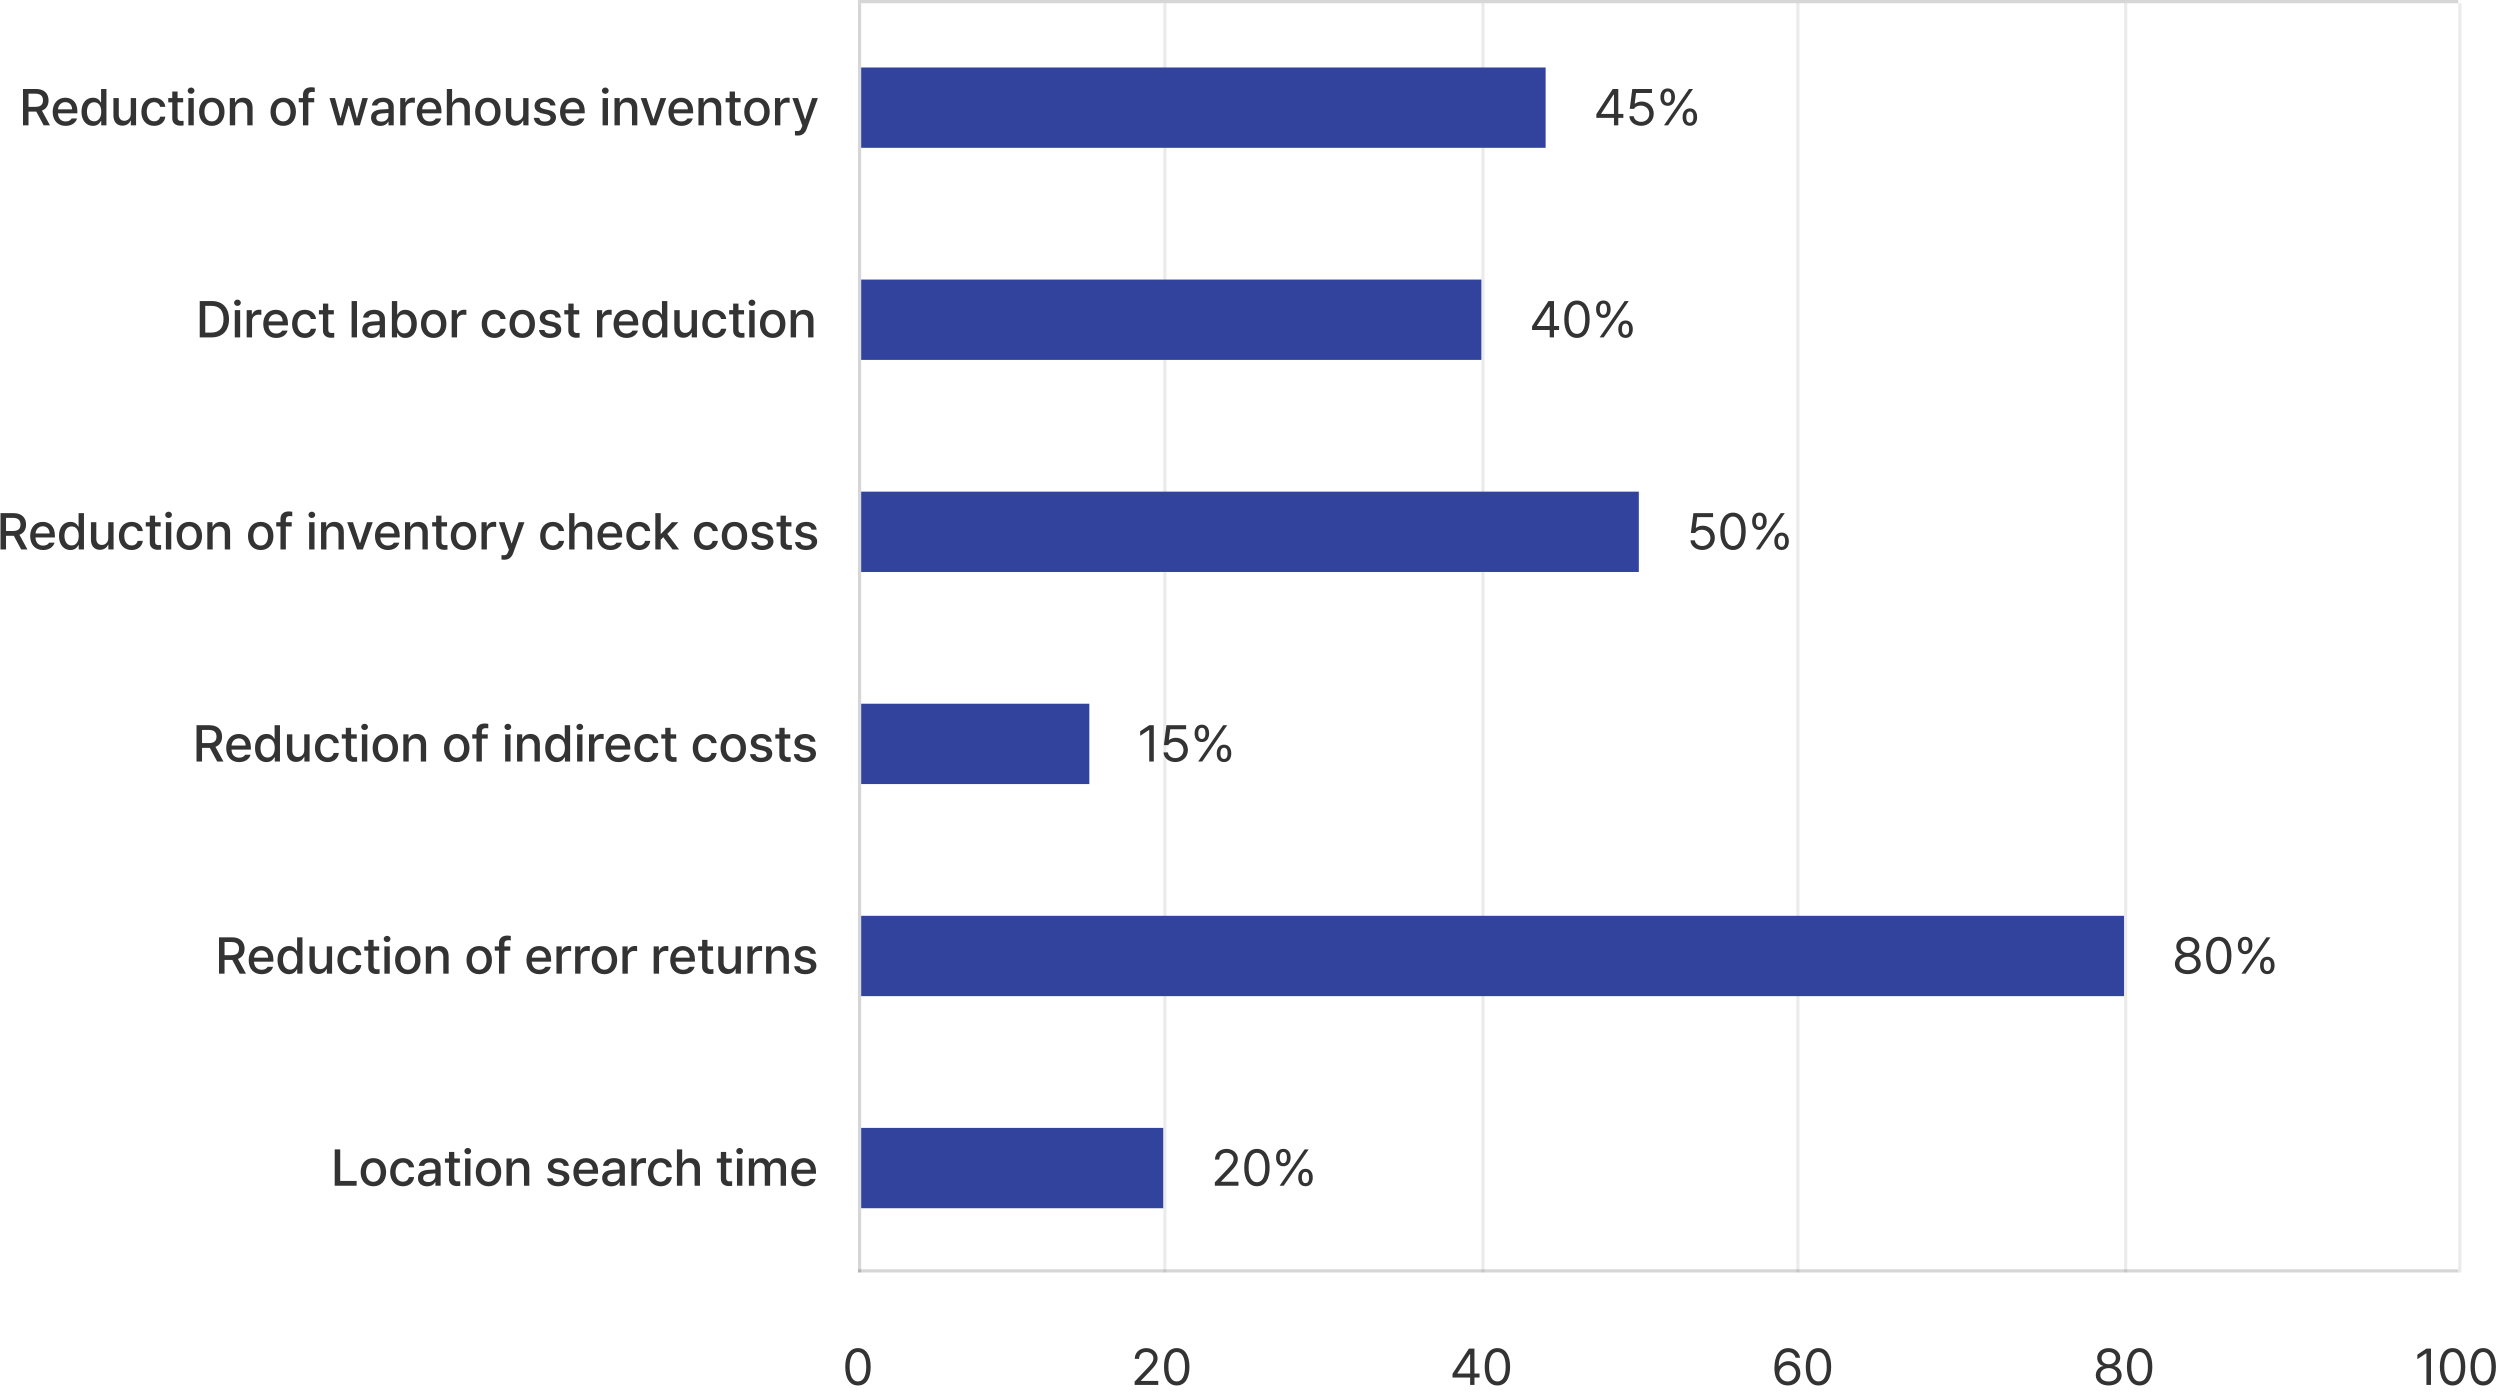 <svg width="778" height="435" viewBox="0 0 778 435" fill="none" xmlns="http://www.w3.org/2000/svg">
<path d="M7.156 39V27.688H11.188C13.812 27.688 15.109 29.156 15.109 31.234C15.109 32.758 14.422 33.914 13.047 34.422L15.547 39H13.594L11.297 34.734H11.188H8.875V39H7.156ZM8.875 33.25H11.016C12.688 33.25 13.375 32.516 13.375 31.234C13.375 29.953 12.688 29.156 11.016 29.156H8.875V33.25ZM20.422 39.172C17.922 39.172 16.391 37.453 16.391 34.812C16.391 32.203 17.953 30.406 20.312 30.406C22.25 30.406 24.078 31.609 24.078 34.672V35.266H18.047C18.094 36.875 19.039 37.797 20.438 37.797C21.391 37.797 22 37.391 22.281 36.875H23.969C23.594 38.25 22.281 39.172 20.422 39.172ZM18.062 34.016H22.438C22.438 32.719 21.609 31.781 20.328 31.781C18.992 31.781 18.125 32.812 18.062 34.016ZM28.906 39.172C26.859 39.172 25.359 37.516 25.359 34.781C25.359 32.016 26.875 30.406 28.922 30.406C30.5 30.406 31.078 31.359 31.375 31.891H31.453V27.688H33.125V39H31.5V37.672H31.375C31.062 38.234 30.453 39.172 28.906 39.172ZM29.281 37.75C30.703 37.75 31.5 36.531 31.5 34.75C31.5 32.984 30.719 31.828 29.281 31.828C27.797 31.828 27.062 33.078 27.062 34.75C27.062 36.453 27.828 37.75 29.281 37.75ZM40.688 35.469V30.516H42.344V39H40.719V37.531H40.625C40.234 38.438 39.359 39.109 38.094 39.109C36.453 39.109 35.297 38.016 35.297 35.906V30.516H36.969V35.703C36.969 36.859 37.672 37.594 38.688 37.594C39.609 37.594 40.688 36.922 40.688 35.469ZM47.969 39.172C45.5 39.172 44 37.344 44 34.797C44 32.203 45.547 30.406 47.938 30.406C49.875 30.406 51.281 31.547 51.453 33.266H49.828C49.656 32.469 49.016 31.797 47.969 31.797C46.594 31.797 45.672 32.938 45.672 34.75C45.672 36.609 46.578 37.75 47.969 37.75C48.906 37.75 49.625 37.234 49.828 36.312H51.453C51.266 37.953 49.969 39.172 47.969 39.172ZM57 30.516V31.844H55.266V36.5C55.266 37.453 55.75 37.625 56.281 37.641C56.516 37.641 56.891 37.609 57.125 37.594V39.047C56.891 39.078 56.531 39.109 56.078 39.109C54.766 39.109 53.594 38.391 53.609 36.844V31.844H52.359V30.516H53.609V28.484H55.266V30.516H57ZM58.625 39V30.516H60.297V39H58.625ZM59.469 29.203C58.891 29.203 58.406 28.766 58.406 28.219C58.406 27.672 58.891 27.234 59.469 27.234C60.031 27.234 60.516 27.672 60.516 28.219C60.516 28.766 60.031 29.203 59.469 29.203ZM65.922 39.172C63.516 39.172 61.953 37.422 61.953 34.797C61.953 32.156 63.516 30.406 65.922 30.406C68.312 30.406 69.875 32.156 69.875 34.797C69.875 37.422 68.312 39.172 65.922 39.172ZM65.922 37.781C67.453 37.781 68.188 36.422 68.188 34.797C68.188 33.172 67.453 31.781 65.922 31.781C64.359 31.781 63.625 33.172 63.625 34.797C63.625 36.422 64.359 37.781 65.922 37.781ZM73.188 33.969V39H71.516V30.516H73.125V31.906H73.219C73.625 31 74.453 30.406 75.719 30.406C77.469 30.406 78.609 31.5 78.609 33.609V39H76.953V33.812C76.953 32.578 76.281 31.844 75.156 31.844C74.016 31.844 73.188 32.609 73.188 33.969ZM88.141 39.172C85.734 39.172 84.172 37.422 84.172 34.797C84.172 32.156 85.734 30.406 88.141 30.406C90.531 30.406 92.094 32.156 92.094 34.797C92.094 37.422 90.531 39.172 88.141 39.172ZM88.141 37.781C89.672 37.781 90.406 36.422 90.406 34.797C90.406 33.172 89.672 31.781 88.141 31.781C86.578 31.781 85.844 33.172 85.844 34.797C85.844 36.422 86.578 37.781 88.141 37.781ZM97.781 30.516V31.844H95.953V39H94.281V31.844H92.969V30.516H94.281V29.531C94.281 28.016 95.25 27.156 96.812 27.156C97.219 27.156 97.625 27.203 97.953 27.266V28.656C97.641 28.609 97.406 28.594 97.25 28.594C96.359 28.594 95.953 28.953 95.953 29.781V30.516H97.781ZM105.031 39L102.547 30.516H104.266L105.922 36.734H106.016L107.672 30.516H109.391L111.031 36.703H111.125L112.766 30.516H114.484L112 39H110.297L108.578 32.891H108.453L106.75 39H105.031ZM115.469 36.609C115.469 34.672 117.109 34.172 118.641 34.062C119.203 34.023 120.477 33.953 120.875 33.938L120.859 33.266C120.859 32.312 120.281 31.75 119.141 31.75C118.156 31.75 117.562 32.203 117.391 32.828H115.734C115.891 31.422 117.203 30.406 119.203 30.406C120.547 30.406 122.531 30.906 122.531 33.359V39H120.906V37.844H120.844C120.516 38.484 119.734 39.188 118.328 39.188C116.719 39.188 115.469 38.266 115.469 36.609ZM117.094 36.625C117.094 37.438 117.766 37.859 118.703 37.859C120.062 37.859 120.875 36.953 120.875 35.938V35.156L118.875 35.297C117.781 35.375 117.094 35.781 117.094 36.625ZM124.547 39V30.516H126.156V31.859H126.25C126.562 30.953 127.406 30.391 128.406 30.391C128.609 30.391 128.938 30.406 129.109 30.422V32.016C128.969 31.984 128.578 31.922 128.234 31.922C127.078 31.922 126.219 32.719 126.219 33.828V39H124.547ZM133.734 39.172C131.234 39.172 129.703 37.453 129.703 34.812C129.703 32.203 131.266 30.406 133.625 30.406C135.562 30.406 137.391 31.609 137.391 34.672V35.266H131.359C131.406 36.875 132.352 37.797 133.75 37.797C134.703 37.797 135.312 37.391 135.594 36.875H137.281C136.906 38.25 135.594 39.172 133.734 39.172ZM131.375 34.016H135.75C135.75 32.719 134.922 31.781 133.641 31.781C132.305 31.781 131.438 32.812 131.375 34.016ZM140.719 33.969V39H139.047V27.688H140.688V31.906H140.797C141.203 30.984 141.984 30.406 143.312 30.406C145.062 30.406 146.219 31.484 146.219 33.609V39H144.547V33.812C144.547 32.562 143.875 31.844 142.75 31.844C141.578 31.844 140.719 32.609 140.719 33.969ZM151.828 39.172C149.422 39.172 147.859 37.422 147.859 34.797C147.859 32.156 149.422 30.406 151.828 30.406C154.219 30.406 155.781 32.156 155.781 34.797C155.781 37.422 154.219 39.172 151.828 39.172ZM151.828 37.781C153.359 37.781 154.094 36.422 154.094 34.797C154.094 33.172 153.359 31.781 151.828 31.781C150.266 31.781 149.531 33.172 149.531 34.797C149.531 36.422 150.266 37.781 151.828 37.781ZM162.812 35.469V30.516H164.469V39H162.844V37.531H162.75C162.359 38.438 161.484 39.109 160.219 39.109C158.578 39.109 157.422 38.016 157.422 35.906V30.516H159.094V35.703C159.094 36.859 159.797 37.594 160.812 37.594C161.734 37.594 162.812 36.922 162.812 35.469ZM171.266 32.828C171.109 32.156 170.578 31.719 169.656 31.719C168.703 31.719 168.016 32.219 168.031 32.859C168.016 33.359 168.422 33.719 169.359 33.938L170.703 34.25C172.266 34.594 173.016 35.344 173.031 36.547C173.016 38.078 171.734 39.172 169.562 39.172C167.531 39.172 166.312 38.266 166.109 36.688H167.812C167.953 37.453 168.547 37.828 169.547 37.828C170.625 37.828 171.312 37.391 171.328 36.672C171.312 36.125 170.906 35.766 170.016 35.562L168.688 35.281C167.156 34.938 166.359 34.125 166.359 32.953C166.359 31.438 167.672 30.406 169.641 30.406C171.531 30.406 172.703 31.375 172.875 32.828H171.266ZM178.312 39.172C175.812 39.172 174.281 37.453 174.281 34.812C174.281 32.203 175.844 30.406 178.203 30.406C180.141 30.406 181.969 31.609 181.969 34.672V35.266H175.938C175.984 36.875 176.93 37.797 178.328 37.797C179.281 37.797 179.891 37.391 180.172 36.875H181.859C181.484 38.25 180.172 39.172 178.312 39.172ZM175.953 34.016H180.328C180.328 32.719 179.5 31.781 178.219 31.781C176.883 31.781 176.016 32.812 175.953 34.016ZM187.531 39V30.516H189.203V39H187.531ZM188.375 29.203C187.797 29.203 187.312 28.766 187.312 28.219C187.312 27.672 187.797 27.234 188.375 27.234C188.938 27.234 189.422 27.672 189.422 28.219C189.422 28.766 188.938 29.203 188.375 29.203ZM192.906 33.969V39H191.234V30.516H192.844V31.906H192.938C193.344 31 194.172 30.406 195.438 30.406C197.188 30.406 198.328 31.5 198.328 33.609V39H196.672V33.812C196.672 32.578 196 31.844 194.875 31.844C193.734 31.844 192.906 32.609 192.906 33.969ZM207.328 30.516L204.25 39H202.453L199.375 30.516H201.172L203.312 37.031H203.391L205.531 30.516H207.328ZM212.047 39.172C209.547 39.172 208.016 37.453 208.016 34.812C208.016 32.203 209.578 30.406 211.938 30.406C213.875 30.406 215.703 31.609 215.703 34.672V35.266H209.672C209.719 36.875 210.664 37.797 212.062 37.797C213.016 37.797 213.625 37.391 213.906 36.875H215.594C215.219 38.25 213.906 39.172 212.047 39.172ZM209.688 34.016H214.062C214.062 32.719 213.234 31.781 211.953 31.781C210.617 31.781 209.75 32.812 209.688 34.016ZM219.031 33.969V39H217.359V30.516H218.969V31.906H219.062C219.469 31 220.297 30.406 221.562 30.406C223.312 30.406 224.453 31.5 224.453 33.609V39H222.797V33.812C222.797 32.578 222.125 31.844 221 31.844C219.859 31.844 219.031 32.609 219.031 33.969ZM230.453 30.516V31.844H228.719V36.5C228.719 37.453 229.203 37.625 229.734 37.641C229.969 37.641 230.344 37.609 230.578 37.594V39.047C230.344 39.078 229.984 39.109 229.531 39.109C228.219 39.109 227.047 38.391 227.062 36.844V31.844H225.812V30.516H227.062V28.484H228.719V30.516H230.453ZM235.578 39.172C233.172 39.172 231.609 37.422 231.609 34.797C231.609 32.156 233.172 30.406 235.578 30.406C237.969 30.406 239.531 32.156 239.531 34.797C239.531 37.422 237.969 39.172 235.578 39.172ZM235.578 37.781C237.109 37.781 237.844 36.422 237.844 34.797C237.844 33.172 237.109 31.781 235.578 31.781C234.016 31.781 233.281 33.172 233.281 34.797C233.281 36.422 234.016 37.781 235.578 37.781ZM241.172 39V30.516H242.781V31.859H242.875C243.188 30.953 244.031 30.391 245.031 30.391C245.234 30.391 245.562 30.406 245.734 30.422V32.016C245.594 31.984 245.203 31.922 244.859 31.922C243.703 31.922 242.844 32.719 242.844 33.828V39H241.172ZM248.281 42.188C247.938 42.188 247.609 42.172 247.391 42.141V40.75C247.578 40.766 247.906 40.781 248.141 40.781C248.656 40.781 249.094 40.734 249.484 39.672L249.688 39.109L246.578 30.516H248.359L250.5 37.094H250.594L252.734 30.516H254.531L251.031 40.125C250.547 41.469 249.672 42.188 248.281 42.188Z" fill="#333333"/>
<path d="M65.828 105H62.156V93.688H65.938C69.266 93.688 71.266 95.812 71.266 99.328C71.266 102.859 69.266 105 65.828 105ZM63.875 103.5H65.734C68.297 103.5 69.562 102 69.562 99.328C69.562 96.672 68.297 95.188 65.828 95.188H63.875V103.5ZM73.062 105V96.516H74.734V105H73.062ZM73.906 95.203C73.328 95.203 72.844 94.766 72.844 94.219C72.844 93.672 73.328 93.234 73.906 93.234C74.469 93.234 74.953 93.672 74.953 94.219C74.953 94.766 74.469 95.203 73.906 95.203ZM76.766 105V96.516H78.375V97.859H78.469C78.781 96.953 79.625 96.391 80.625 96.391C80.828 96.391 81.156 96.406 81.328 96.422V98.016C81.188 97.984 80.797 97.922 80.453 97.922C79.297 97.922 78.438 98.719 78.438 99.828V105H76.766ZM85.953 105.172C83.453 105.172 81.922 103.453 81.922 100.812C81.922 98.203 83.484 96.406 85.844 96.406C87.781 96.406 89.609 97.609 89.609 100.672V101.266H83.578C83.625 102.875 84.57 103.797 85.969 103.797C86.922 103.797 87.531 103.391 87.812 102.875H89.5C89.125 104.25 87.812 105.172 85.953 105.172ZM83.594 100.016H87.969C87.969 98.719 87.141 97.781 85.859 97.781C84.523 97.781 83.656 98.812 83.594 100.016ZM94.859 105.172C92.391 105.172 90.891 103.344 90.891 100.797C90.891 98.203 92.438 96.406 94.828 96.406C96.766 96.406 98.172 97.547 98.344 99.266H96.719C96.547 98.469 95.906 97.797 94.859 97.797C93.484 97.797 92.562 98.938 92.562 100.75C92.562 102.609 93.469 103.75 94.859 103.75C95.797 103.75 96.516 103.234 96.719 102.312H98.344C98.156 103.953 96.859 105.172 94.859 105.172ZM103.891 96.516V97.844H102.156V102.5C102.156 103.453 102.641 103.625 103.172 103.641C103.406 103.641 103.781 103.609 104.016 103.594V105.047C103.781 105.078 103.422 105.109 102.969 105.109C101.656 105.109 100.484 104.391 100.5 102.844V97.844H99.25V96.516H100.5V94.484H102.156V96.516H103.891ZM111.094 93.688V105H109.422V93.688H111.094ZM112.734 102.609C112.734 100.672 114.375 100.172 115.906 100.062C116.469 100.023 117.742 99.953 118.141 99.938L118.125 99.266C118.125 98.312 117.547 97.75 116.406 97.75C115.422 97.75 114.828 98.203 114.656 98.828H113C113.156 97.422 114.469 96.406 116.469 96.406C117.812 96.406 119.797 96.906 119.797 99.359V105H118.172V103.844H118.109C117.781 104.484 117 105.188 115.594 105.188C113.984 105.188 112.734 104.266 112.734 102.609ZM114.359 102.625C114.359 103.438 115.031 103.859 115.969 103.859C117.328 103.859 118.141 102.953 118.141 101.938V101.156L116.141 101.297C115.047 101.375 114.359 101.781 114.359 102.625ZM121.953 105V93.688H123.609V97.891H123.703C124.016 97.359 124.578 96.406 126.141 96.406C128.188 96.406 129.719 98.016 129.719 100.781C129.719 103.516 128.219 105.172 126.156 105.172C124.609 105.172 124.016 104.234 123.703 103.672H123.578V105H121.953ZM123.578 100.75C123.578 102.531 124.375 103.75 125.781 103.75C127.25 103.75 128.016 102.453 128.016 100.75C128.016 99.078 127.266 97.828 125.781 97.828C124.359 97.828 123.578 98.984 123.578 100.75ZM134.969 105.172C132.562 105.172 131 103.422 131 100.797C131 98.156 132.562 96.406 134.969 96.406C137.359 96.406 138.922 98.156 138.922 100.797C138.922 103.422 137.359 105.172 134.969 105.172ZM134.969 103.781C136.5 103.781 137.234 102.422 137.234 100.797C137.234 99.172 136.5 97.781 134.969 97.781C133.406 97.781 132.672 99.172 132.672 100.797C132.672 102.422 133.406 103.781 134.969 103.781ZM140.562 105V96.516H142.172V97.859H142.266C142.578 96.953 143.422 96.391 144.422 96.391C144.625 96.391 144.953 96.406 145.125 96.422V98.016C144.984 97.984 144.594 97.922 144.25 97.922C143.094 97.922 142.234 98.719 142.234 99.828V105H140.562ZM153.875 105.172C151.406 105.172 149.906 103.344 149.906 100.797C149.906 98.203 151.453 96.406 153.844 96.406C155.781 96.406 157.188 97.547 157.359 99.266H155.734C155.562 98.469 154.922 97.797 153.875 97.797C152.5 97.797 151.578 98.938 151.578 100.75C151.578 102.609 152.484 103.75 153.875 103.75C154.812 103.75 155.531 103.234 155.734 102.312H157.359C157.172 103.953 155.875 105.172 153.875 105.172ZM162.531 105.172C160.125 105.172 158.562 103.422 158.562 100.797C158.562 98.156 160.125 96.406 162.531 96.406C164.922 96.406 166.484 98.156 166.484 100.797C166.484 103.422 164.922 105.172 162.531 105.172ZM162.531 103.781C164.062 103.781 164.797 102.422 164.797 100.797C164.797 99.172 164.062 97.781 162.531 97.781C160.969 97.781 160.234 99.172 160.234 100.797C160.234 102.422 160.969 103.781 162.531 103.781ZM172.891 98.828C172.734 98.156 172.203 97.719 171.281 97.719C170.328 97.719 169.641 98.219 169.656 98.859C169.641 99.359 170.047 99.719 170.984 99.938L172.328 100.25C173.891 100.594 174.641 101.344 174.656 102.547C174.641 104.078 173.359 105.172 171.188 105.172C169.156 105.172 167.938 104.266 167.734 102.688H169.438C169.578 103.453 170.172 103.828 171.172 103.828C172.25 103.828 172.938 103.391 172.953 102.672C172.938 102.125 172.531 101.766 171.641 101.562L170.312 101.281C168.781 100.938 167.984 100.125 167.984 98.953C167.984 97.438 169.297 96.406 171.266 96.406C173.156 96.406 174.328 97.375 174.5 98.828H172.891ZM180.25 96.516V97.844H178.516V102.5C178.516 103.453 179 103.625 179.531 103.641C179.766 103.641 180.141 103.609 180.375 103.594V105.047C180.141 105.078 179.781 105.109 179.328 105.109C178.016 105.109 176.844 104.391 176.859 102.844V97.844H175.609V96.516H176.859V94.484H178.516V96.516H180.25ZM185.781 105V96.516H187.391V97.859H187.484C187.797 96.953 188.641 96.391 189.641 96.391C189.844 96.391 190.172 96.406 190.344 96.422V98.016C190.203 97.984 189.812 97.922 189.469 97.922C188.312 97.922 187.453 98.719 187.453 99.828V105H185.781ZM194.969 105.172C192.469 105.172 190.938 103.453 190.938 100.812C190.938 98.203 192.5 96.406 194.859 96.406C196.797 96.406 198.625 97.609 198.625 100.672V101.266H192.594C192.641 102.875 193.586 103.797 194.984 103.797C195.938 103.797 196.547 103.391 196.828 102.875H198.516C198.141 104.25 196.828 105.172 194.969 105.172ZM192.609 100.016H196.984C196.984 98.719 196.156 97.781 194.875 97.781C193.539 97.781 192.672 98.812 192.609 100.016ZM203.453 105.172C201.406 105.172 199.906 103.516 199.906 100.781C199.906 98.016 201.422 96.406 203.469 96.406C205.047 96.406 205.625 97.359 205.922 97.891H206V93.688H207.672V105H206.047V103.672H205.922C205.609 104.234 205 105.172 203.453 105.172ZM203.828 103.75C205.25 103.75 206.047 102.531 206.047 100.75C206.047 98.984 205.266 97.828 203.828 97.828C202.344 97.828 201.609 99.078 201.609 100.75C201.609 102.453 202.375 103.75 203.828 103.75ZM215.234 101.469V96.516H216.891V105H215.266V103.531H215.172C214.781 104.438 213.906 105.109 212.641 105.109C211 105.109 209.844 104.016 209.844 101.906V96.516H211.516V101.703C211.516 102.859 212.219 103.594 213.234 103.594C214.156 103.594 215.234 102.922 215.234 101.469ZM222.516 105.172C220.047 105.172 218.547 103.344 218.547 100.797C218.547 98.203 220.094 96.406 222.484 96.406C224.422 96.406 225.828 97.547 226 99.266H224.375C224.203 98.469 223.562 97.797 222.516 97.797C221.141 97.797 220.219 98.938 220.219 100.75C220.219 102.609 221.125 103.75 222.516 103.75C223.453 103.75 224.172 103.234 224.375 102.312H226C225.812 103.953 224.516 105.172 222.516 105.172ZM231.547 96.516V97.844H229.812V102.5C229.812 103.453 230.297 103.625 230.828 103.641C231.062 103.641 231.438 103.609 231.672 103.594V105.047C231.438 105.078 231.078 105.109 230.625 105.109C229.312 105.109 228.141 104.391 228.156 102.844V97.844H226.906V96.516H228.156V94.484H229.812V96.516H231.547ZM233.172 105V96.516H234.844V105H233.172ZM234.016 95.203C233.438 95.203 232.953 94.766 232.953 94.219C232.953 93.672 233.438 93.234 234.016 93.234C234.578 93.234 235.062 93.672 235.062 94.219C235.062 94.766 234.578 95.203 234.016 95.203ZM240.469 105.172C238.062 105.172 236.5 103.422 236.5 100.797C236.5 98.156 238.062 96.406 240.469 96.406C242.859 96.406 244.422 98.156 244.422 100.797C244.422 103.422 242.859 105.172 240.469 105.172ZM240.469 103.781C242 103.781 242.734 102.422 242.734 100.797C242.734 99.172 242 97.781 240.469 97.781C238.906 97.781 238.172 99.172 238.172 100.797C238.172 102.422 238.906 103.781 240.469 103.781ZM247.734 99.969V105H246.062V96.516H247.672V97.906H247.766C248.172 97 249 96.406 250.266 96.406C252.016 96.406 253.156 97.5 253.156 99.609V105H251.5V99.812C251.5 98.578 250.828 97.844 249.703 97.844C248.562 97.844 247.734 98.609 247.734 99.969Z" fill="#333333"/>
<path d="M0.156 171V159.688H4.188C6.812 159.688 8.109 161.156 8.109 163.234C8.109 164.758 7.422 165.914 6.047 166.422L8.547 171H6.594L4.297 166.734H4.188H1.875V171H0.156ZM1.875 165.25H4.016C5.688 165.25 6.375 164.516 6.375 163.234C6.375 161.953 5.688 161.156 4.016 161.156H1.875V165.25ZM13.422 171.172C10.922 171.172 9.391 169.453 9.391 166.812C9.391 164.203 10.953 162.406 13.312 162.406C15.25 162.406 17.078 163.609 17.078 166.672V167.266H11.047C11.094 168.875 12.039 169.797 13.438 169.797C14.391 169.797 15 169.391 15.281 168.875H16.969C16.594 170.25 15.281 171.172 13.422 171.172ZM11.062 166.016H15.438C15.438 164.719 14.609 163.781 13.328 163.781C11.992 163.781 11.125 164.812 11.062 166.016ZM21.906 171.172C19.859 171.172 18.359 169.516 18.359 166.781C18.359 164.016 19.875 162.406 21.922 162.406C23.5 162.406 24.078 163.359 24.375 163.891H24.453V159.688H26.125V171H24.5V169.672H24.375C24.062 170.234 23.453 171.172 21.906 171.172ZM22.281 169.75C23.703 169.75 24.5 168.531 24.5 166.75C24.5 164.984 23.719 163.828 22.281 163.828C20.797 163.828 20.062 165.078 20.062 166.75C20.062 168.453 20.828 169.75 22.281 169.75ZM33.688 167.469V162.516H35.344V171H33.719V169.531H33.625C33.234 170.438 32.359 171.109 31.094 171.109C29.453 171.109 28.297 170.016 28.297 167.906V162.516H29.969V167.703C29.969 168.859 30.672 169.594 31.688 169.594C32.609 169.594 33.688 168.922 33.688 167.469ZM40.969 171.172C38.5 171.172 37 169.344 37 166.797C37 164.203 38.547 162.406 40.938 162.406C42.875 162.406 44.281 163.547 44.453 165.266H42.828C42.656 164.469 42.016 163.797 40.969 163.797C39.594 163.797 38.672 164.938 38.672 166.75C38.672 168.609 39.578 169.75 40.969 169.75C41.906 169.75 42.625 169.234 42.828 168.312H44.453C44.266 169.953 42.969 171.172 40.969 171.172ZM50 162.516V163.844H48.266V168.5C48.266 169.453 48.75 169.625 49.281 169.641C49.516 169.641 49.891 169.609 50.125 169.594V171.047C49.891 171.078 49.531 171.109 49.078 171.109C47.766 171.109 46.594 170.391 46.609 168.844V163.844H45.359V162.516H46.609V160.484H48.266V162.516H50ZM51.625 171V162.516H53.297V171H51.625ZM52.469 161.203C51.891 161.203 51.406 160.766 51.406 160.219C51.406 159.672 51.891 159.234 52.469 159.234C53.031 159.234 53.516 159.672 53.516 160.219C53.516 160.766 53.031 161.203 52.469 161.203ZM58.922 171.172C56.516 171.172 54.953 169.422 54.953 166.797C54.953 164.156 56.516 162.406 58.922 162.406C61.312 162.406 62.875 164.156 62.875 166.797C62.875 169.422 61.312 171.172 58.922 171.172ZM58.922 169.781C60.453 169.781 61.188 168.422 61.188 166.797C61.188 165.172 60.453 163.781 58.922 163.781C57.359 163.781 56.625 165.172 56.625 166.797C56.625 168.422 57.359 169.781 58.922 169.781ZM66.188 165.969V171H64.516V162.516H66.125V163.906H66.219C66.625 163 67.453 162.406 68.719 162.406C70.469 162.406 71.609 163.5 71.609 165.609V171H69.953V165.812C69.953 164.578 69.281 163.844 68.156 163.844C67.016 163.844 66.188 164.609 66.188 165.969ZM81.141 171.172C78.734 171.172 77.172 169.422 77.172 166.797C77.172 164.156 78.734 162.406 81.141 162.406C83.531 162.406 85.094 164.156 85.094 166.797C85.094 169.422 83.531 171.172 81.141 171.172ZM81.141 169.781C82.672 169.781 83.406 168.422 83.406 166.797C83.406 165.172 82.672 163.781 81.141 163.781C79.578 163.781 78.844 165.172 78.844 166.797C78.844 168.422 79.578 169.781 81.141 169.781ZM90.781 162.516V163.844H88.953V171H87.281V163.844H85.969V162.516H87.281V161.531C87.281 160.016 88.25 159.156 89.812 159.156C90.219 159.156 90.625 159.203 90.953 159.266V160.656C90.641 160.609 90.406 160.594 90.25 160.594C89.359 160.594 88.953 160.953 88.953 161.781V162.516H90.781ZM96.203 171V162.516H97.875V171H96.203ZM97.047 161.203C96.469 161.203 95.984 160.766 95.984 160.219C95.984 159.672 96.469 159.234 97.047 159.234C97.609 159.234 98.094 159.672 98.094 160.219C98.094 160.766 97.609 161.203 97.047 161.203ZM101.578 165.969V171H99.906V162.516H101.516V163.906H101.609C102.016 163 102.844 162.406 104.109 162.406C105.859 162.406 107 163.5 107 165.609V171H105.344V165.812C105.344 164.578 104.672 163.844 103.547 163.844C102.406 163.844 101.578 164.609 101.578 165.969ZM116 162.516L112.922 171H111.125L108.047 162.516H109.844L111.984 169.031H112.062L114.203 162.516H116ZM120.719 171.172C118.219 171.172 116.688 169.453 116.688 166.812C116.688 164.203 118.25 162.406 120.609 162.406C122.547 162.406 124.375 163.609 124.375 166.672V167.266H118.344C118.391 168.875 119.336 169.797 120.734 169.797C121.688 169.797 122.297 169.391 122.578 168.875H124.266C123.891 170.25 122.578 171.172 120.719 171.172ZM118.359 166.016H122.734C122.734 164.719 121.906 163.781 120.625 163.781C119.289 163.781 118.422 164.812 118.359 166.016ZM127.703 165.969V171H126.031V162.516H127.641V163.906H127.734C128.141 163 128.969 162.406 130.234 162.406C131.984 162.406 133.125 163.5 133.125 165.609V171H131.469V165.812C131.469 164.578 130.797 163.844 129.672 163.844C128.531 163.844 127.703 164.609 127.703 165.969ZM139.125 162.516V163.844H137.391V168.5C137.391 169.453 137.875 169.625 138.406 169.641C138.641 169.641 139.016 169.609 139.25 169.594V171.047C139.016 171.078 138.656 171.109 138.203 171.109C136.891 171.109 135.719 170.391 135.734 168.844V163.844H134.484V162.516H135.734V160.484H137.391V162.516H139.125ZM144.25 171.172C141.844 171.172 140.281 169.422 140.281 166.797C140.281 164.156 141.844 162.406 144.25 162.406C146.641 162.406 148.203 164.156 148.203 166.797C148.203 169.422 146.641 171.172 144.25 171.172ZM144.25 169.781C145.781 169.781 146.516 168.422 146.516 166.797C146.516 165.172 145.781 163.781 144.25 163.781C142.688 163.781 141.953 165.172 141.953 166.797C141.953 168.422 142.688 169.781 144.25 169.781ZM149.844 171V162.516H151.453V163.859H151.547C151.859 162.953 152.703 162.391 153.703 162.391C153.906 162.391 154.234 162.406 154.406 162.422V164.016C154.266 163.984 153.875 163.922 153.531 163.922C152.375 163.922 151.516 164.719 151.516 165.828V171H149.844ZM156.953 174.188C156.609 174.188 156.281 174.172 156.062 174.141V172.75C156.25 172.766 156.578 172.781 156.812 172.781C157.328 172.781 157.766 172.734 158.156 171.672L158.359 171.109L155.25 162.516H157.031L159.172 169.094H159.266L161.406 162.516H163.203L159.703 172.125C159.219 173.469 158.344 174.188 156.953 174.188ZM172.062 171.172C169.594 171.172 168.094 169.344 168.094 166.797C168.094 164.203 169.641 162.406 172.031 162.406C173.969 162.406 175.375 163.547 175.547 165.266H173.922C173.75 164.469 173.109 163.797 172.062 163.797C170.688 163.797 169.766 164.938 169.766 166.75C169.766 168.609 170.672 169.75 172.062 169.75C173 169.75 173.719 169.234 173.922 168.312H175.547C175.359 169.953 174.062 171.172 172.062 171.172ZM178.797 165.969V171H177.125V159.688H178.766V163.906H178.875C179.281 162.984 180.062 162.406 181.391 162.406C183.141 162.406 184.297 163.484 184.297 165.609V171H182.625V165.812C182.625 164.562 181.953 163.844 180.828 163.844C179.656 163.844 178.797 164.609 178.797 165.969ZM189.969 171.172C187.469 171.172 185.938 169.453 185.938 166.812C185.938 164.203 187.5 162.406 189.859 162.406C191.797 162.406 193.625 163.609 193.625 166.672V167.266H187.594C187.641 168.875 188.586 169.797 189.984 169.797C190.938 169.797 191.547 169.391 191.828 168.875H193.516C193.141 170.25 191.828 171.172 189.969 171.172ZM187.609 166.016H191.984C191.984 164.719 191.156 163.781 189.875 163.781C188.539 163.781 187.672 164.812 187.609 166.016ZM198.875 171.172C196.406 171.172 194.906 169.344 194.906 166.797C194.906 164.203 196.453 162.406 198.844 162.406C200.781 162.406 202.188 163.547 202.359 165.266H200.734C200.562 164.469 199.922 163.797 198.875 163.797C197.5 163.797 196.578 164.938 196.578 166.75C196.578 168.609 197.484 169.75 198.875 169.75C199.812 169.75 200.531 169.234 200.734 168.312H202.359C202.172 169.953 200.875 171.172 198.875 171.172ZM203.938 171V159.688H205.609V166.094H205.75L209.109 162.516H211.109L207.688 166.156L211.344 171H209.297L206.422 167.188L205.609 167.984V171H203.938ZM219.922 171.172C217.453 171.172 215.953 169.344 215.953 166.797C215.953 164.203 217.5 162.406 219.891 162.406C221.828 162.406 223.234 163.547 223.406 165.266H221.781C221.609 164.469 220.969 163.797 219.922 163.797C218.547 163.797 217.625 164.938 217.625 166.75C217.625 168.609 218.531 169.75 219.922 169.75C220.859 169.75 221.578 169.234 221.781 168.312H223.406C223.219 169.953 221.922 171.172 219.922 171.172ZM228.578 171.172C226.172 171.172 224.609 169.422 224.609 166.797C224.609 164.156 226.172 162.406 228.578 162.406C230.969 162.406 232.531 164.156 232.531 166.797C232.531 169.422 230.969 171.172 228.578 171.172ZM228.578 169.781C230.109 169.781 230.844 168.422 230.844 166.797C230.844 165.172 230.109 163.781 228.578 163.781C227.016 163.781 226.281 165.172 226.281 166.797C226.281 168.422 227.016 169.781 228.578 169.781ZM238.938 164.828C238.781 164.156 238.25 163.719 237.328 163.719C236.375 163.719 235.688 164.219 235.703 164.859C235.688 165.359 236.094 165.719 237.031 165.938L238.375 166.25C239.938 166.594 240.688 167.344 240.703 168.547C240.688 170.078 239.406 171.172 237.234 171.172C235.203 171.172 233.984 170.266 233.781 168.688H235.484C235.625 169.453 236.219 169.828 237.219 169.828C238.297 169.828 238.984 169.391 239 168.672C238.984 168.125 238.578 167.766 237.688 167.562L236.359 167.281C234.828 166.938 234.031 166.125 234.031 164.953C234.031 163.438 235.344 162.406 237.312 162.406C239.203 162.406 240.375 163.375 240.547 164.828H238.938ZM246.297 162.516V163.844H244.562V168.5C244.562 169.453 245.047 169.625 245.578 169.641C245.812 169.641 246.188 169.609 246.422 169.594V171.047C246.188 171.078 245.828 171.109 245.375 171.109C244.062 171.109 242.891 170.391 242.906 168.844V163.844H241.656V162.516H242.906V160.484H244.562V162.516H246.297ZM252.547 164.828C252.391 164.156 251.859 163.719 250.938 163.719C249.984 163.719 249.297 164.219 249.312 164.859C249.297 165.359 249.703 165.719 250.641 165.938L251.984 166.25C253.547 166.594 254.297 167.344 254.312 168.547C254.297 170.078 253.016 171.172 250.844 171.172C248.812 171.172 247.594 170.266 247.391 168.688H249.094C249.234 169.453 249.828 169.828 250.828 169.828C251.906 169.828 252.594 169.391 252.609 168.672C252.594 168.125 252.188 167.766 251.297 167.562L249.969 167.281C248.438 166.938 247.641 166.125 247.641 164.953C247.641 163.438 248.953 162.406 250.922 162.406C252.812 162.406 253.984 163.375 254.156 164.828H252.547Z" fill="#333333"/>
<path d="M61.156 237V225.688H65.188C67.812 225.688 69.109 227.156 69.109 229.234C69.109 230.758 68.422 231.914 67.047 232.422L69.547 237H67.594L65.297 232.734H65.188H62.875V237H61.156ZM62.875 231.25H65.016C66.688 231.25 67.375 230.516 67.375 229.234C67.375 227.953 66.688 227.156 65.016 227.156H62.875V231.25ZM74.422 237.172C71.922 237.172 70.391 235.453 70.391 232.812C70.391 230.203 71.953 228.406 74.312 228.406C76.25 228.406 78.078 229.609 78.078 232.672V233.266H72.047C72.094 234.875 73.039 235.797 74.438 235.797C75.391 235.797 76 235.391 76.281 234.875H77.969C77.594 236.25 76.281 237.172 74.422 237.172ZM72.062 232.016H76.438C76.438 230.719 75.609 229.781 74.328 229.781C72.992 229.781 72.125 230.812 72.062 232.016ZM82.906 237.172C80.859 237.172 79.359 235.516 79.359 232.781C79.359 230.016 80.875 228.406 82.922 228.406C84.5 228.406 85.078 229.359 85.375 229.891H85.453V225.688H87.125V237H85.5V235.672H85.375C85.062 236.234 84.453 237.172 82.906 237.172ZM83.281 235.75C84.703 235.75 85.5 234.531 85.5 232.75C85.5 230.984 84.719 229.828 83.281 229.828C81.797 229.828 81.062 231.078 81.062 232.75C81.062 234.453 81.828 235.75 83.281 235.75ZM94.688 233.469V228.516H96.344V237H94.719V235.531H94.625C94.234 236.438 93.359 237.109 92.094 237.109C90.453 237.109 89.297 236.016 89.297 233.906V228.516H90.969V233.703C90.969 234.859 91.672 235.594 92.688 235.594C93.609 235.594 94.688 234.922 94.688 233.469ZM101.969 237.172C99.5 237.172 98 235.344 98 232.797C98 230.203 99.547 228.406 101.938 228.406C103.875 228.406 105.281 229.547 105.453 231.266H103.828C103.656 230.469 103.016 229.797 101.969 229.797C100.594 229.797 99.672 230.938 99.672 232.75C99.672 234.609 100.578 235.75 101.969 235.75C102.906 235.75 103.625 235.234 103.828 234.312H105.453C105.266 235.953 103.969 237.172 101.969 237.172ZM111 228.516V229.844H109.266V234.5C109.266 235.453 109.75 235.625 110.281 235.641C110.516 235.641 110.891 235.609 111.125 235.594V237.047C110.891 237.078 110.531 237.109 110.078 237.109C108.766 237.109 107.594 236.391 107.609 234.844V229.844H106.359V228.516H107.609V226.484H109.266V228.516H111ZM112.625 237V228.516H114.297V237H112.625ZM113.469 227.203C112.891 227.203 112.406 226.766 112.406 226.219C112.406 225.672 112.891 225.234 113.469 225.234C114.031 225.234 114.516 225.672 114.516 226.219C114.516 226.766 114.031 227.203 113.469 227.203ZM119.922 237.172C117.516 237.172 115.953 235.422 115.953 232.797C115.953 230.156 117.516 228.406 119.922 228.406C122.312 228.406 123.875 230.156 123.875 232.797C123.875 235.422 122.312 237.172 119.922 237.172ZM119.922 235.781C121.453 235.781 122.188 234.422 122.188 232.797C122.188 231.172 121.453 229.781 119.922 229.781C118.359 229.781 117.625 231.172 117.625 232.797C117.625 234.422 118.359 235.781 119.922 235.781ZM127.188 231.969V237H125.516V228.516H127.125V229.906H127.219C127.625 229 128.453 228.406 129.719 228.406C131.469 228.406 132.609 229.5 132.609 231.609V237H130.953V231.812C130.953 230.578 130.281 229.844 129.156 229.844C128.016 229.844 127.188 230.609 127.188 231.969ZM142.141 237.172C139.734 237.172 138.172 235.422 138.172 232.797C138.172 230.156 139.734 228.406 142.141 228.406C144.531 228.406 146.094 230.156 146.094 232.797C146.094 235.422 144.531 237.172 142.141 237.172ZM142.141 235.781C143.672 235.781 144.406 234.422 144.406 232.797C144.406 231.172 143.672 229.781 142.141 229.781C140.578 229.781 139.844 231.172 139.844 232.797C139.844 234.422 140.578 235.781 142.141 235.781ZM151.781 228.516V229.844H149.953V237H148.281V229.844H146.969V228.516H148.281V227.531C148.281 226.016 149.25 225.156 150.812 225.156C151.219 225.156 151.625 225.203 151.953 225.266V226.656C151.641 226.609 151.406 226.594 151.25 226.594C150.359 226.594 149.953 226.953 149.953 227.781V228.516H151.781ZM157.203 237V228.516H158.875V237H157.203ZM158.047 227.203C157.469 227.203 156.984 226.766 156.984 226.219C156.984 225.672 157.469 225.234 158.047 225.234C158.609 225.234 159.094 225.672 159.094 226.219C159.094 226.766 158.609 227.203 158.047 227.203ZM162.578 231.969V237H160.906V228.516H162.516V229.906H162.609C163.016 229 163.844 228.406 165.109 228.406C166.859 228.406 168 229.5 168 231.609V237H166.344V231.812C166.344 230.578 165.672 229.844 164.547 229.844C163.406 229.844 162.578 230.609 162.578 231.969ZM173.203 237.172C171.156 237.172 169.656 235.516 169.656 232.781C169.656 230.016 171.172 228.406 173.219 228.406C174.797 228.406 175.375 229.359 175.672 229.891H175.75V225.688H177.422V237H175.797V235.672H175.672C175.359 236.234 174.75 237.172 173.203 237.172ZM173.578 235.75C175 235.75 175.797 234.531 175.797 232.75C175.797 230.984 175.016 229.828 173.578 229.828C172.094 229.828 171.359 231.078 171.359 232.75C171.359 234.453 172.125 235.75 173.578 235.75ZM179.594 237V228.516H181.266V237H179.594ZM180.438 227.203C179.859 227.203 179.375 226.766 179.375 226.219C179.375 225.672 179.859 225.234 180.438 225.234C181 225.234 181.484 225.672 181.484 226.219C181.484 226.766 181 227.203 180.438 227.203ZM183.297 237V228.516H184.906V229.859H185C185.312 228.953 186.156 228.391 187.156 228.391C187.359 228.391 187.688 228.406 187.859 228.422V230.016C187.719 229.984 187.328 229.922 186.984 229.922C185.828 229.922 184.969 230.719 184.969 231.828V237H183.297ZM192.484 237.172C189.984 237.172 188.453 235.453 188.453 232.812C188.453 230.203 190.016 228.406 192.375 228.406C194.312 228.406 196.141 229.609 196.141 232.672V233.266H190.109C190.156 234.875 191.102 235.797 192.5 235.797C193.453 235.797 194.062 235.391 194.344 234.875H196.031C195.656 236.25 194.344 237.172 192.484 237.172ZM190.125 232.016H194.5C194.5 230.719 193.672 229.781 192.391 229.781C191.055 229.781 190.188 230.812 190.125 232.016ZM201.391 237.172C198.922 237.172 197.422 235.344 197.422 232.797C197.422 230.203 198.969 228.406 201.359 228.406C203.297 228.406 204.703 229.547 204.875 231.266H203.25C203.078 230.469 202.438 229.797 201.391 229.797C200.016 229.797 199.094 230.938 199.094 232.75C199.094 234.609 200 235.75 201.391 235.75C202.328 235.75 203.047 235.234 203.25 234.312H204.875C204.688 235.953 203.391 237.172 201.391 237.172ZM210.422 228.516V229.844H208.688V234.5C208.688 235.453 209.172 235.625 209.703 235.641C209.938 235.641 210.312 235.609 210.547 235.594V237.047C210.312 237.078 209.953 237.109 209.5 237.109C208.188 237.109 207.016 236.391 207.031 234.844V229.844H205.781V228.516H207.031V226.484H208.688V228.516H210.422ZM219.547 237.172C217.078 237.172 215.578 235.344 215.578 232.797C215.578 230.203 217.125 228.406 219.516 228.406C221.453 228.406 222.859 229.547 223.031 231.266H221.406C221.234 230.469 220.594 229.797 219.547 229.797C218.172 229.797 217.25 230.938 217.25 232.75C217.25 234.609 218.156 235.75 219.547 235.75C220.484 235.75 221.203 235.234 221.406 234.312H223.031C222.844 235.953 221.547 237.172 219.547 237.172ZM228.203 237.172C225.797 237.172 224.234 235.422 224.234 232.797C224.234 230.156 225.797 228.406 228.203 228.406C230.594 228.406 232.156 230.156 232.156 232.797C232.156 235.422 230.594 237.172 228.203 237.172ZM228.203 235.781C229.734 235.781 230.469 234.422 230.469 232.797C230.469 231.172 229.734 229.781 228.203 229.781C226.641 229.781 225.906 231.172 225.906 232.797C225.906 234.422 226.641 235.781 228.203 235.781ZM238.562 230.828C238.406 230.156 237.875 229.719 236.953 229.719C236 229.719 235.312 230.219 235.328 230.859C235.312 231.359 235.719 231.719 236.656 231.938L238 232.25C239.562 232.594 240.312 233.344 240.328 234.547C240.312 236.078 239.031 237.172 236.859 237.172C234.828 237.172 233.609 236.266 233.406 234.688H235.109C235.25 235.453 235.844 235.828 236.844 235.828C237.922 235.828 238.609 235.391 238.625 234.672C238.609 234.125 238.203 233.766 237.312 233.562L235.984 233.281C234.453 232.938 233.656 232.125 233.656 230.953C233.656 229.438 234.969 228.406 236.938 228.406C238.828 228.406 240 229.375 240.172 230.828H238.562ZM245.922 228.516V229.844H244.188V234.5C244.188 235.453 244.672 235.625 245.203 235.641C245.438 235.641 245.812 235.609 246.047 235.594V237.047C245.812 237.078 245.453 237.109 245 237.109C243.688 237.109 242.516 236.391 242.531 234.844V229.844H241.281V228.516H242.531V226.484H244.188V228.516H245.922ZM252.172 230.828C252.016 230.156 251.484 229.719 250.562 229.719C249.609 229.719 248.922 230.219 248.938 230.859C248.922 231.359 249.328 231.719 250.266 231.938L251.609 232.25C253.172 232.594 253.922 233.344 253.938 234.547C253.922 236.078 252.641 237.172 250.469 237.172C248.438 237.172 247.219 236.266 247.016 234.688H248.719C248.859 235.453 249.453 235.828 250.453 235.828C251.531 235.828 252.219 235.391 252.234 234.672C252.219 234.125 251.812 233.766 250.922 233.562L249.594 233.281C248.062 232.938 247.266 232.125 247.266 230.953C247.266 229.438 248.578 228.406 250.547 228.406C252.438 228.406 253.609 229.375 253.781 230.828H252.172Z" fill="#333333"/>
<path d="M68.156 303V291.688H72.188C74.812 291.688 76.109 293.156 76.109 295.234C76.109 296.758 75.422 297.914 74.047 298.422L76.547 303H74.594L72.297 298.734H72.188H69.875V303H68.156ZM69.875 297.25H72.016C73.688 297.25 74.375 296.516 74.375 295.234C74.375 293.953 73.688 293.156 72.016 293.156H69.875V297.25ZM81.422 303.172C78.922 303.172 77.391 301.453 77.391 298.812C77.391 296.203 78.953 294.406 81.312 294.406C83.25 294.406 85.078 295.609 85.078 298.672V299.266H79.047C79.094 300.875 80.039 301.797 81.438 301.797C82.391 301.797 83 301.391 83.281 300.875H84.969C84.594 302.25 83.281 303.172 81.422 303.172ZM79.062 298.016H83.438C83.438 296.719 82.609 295.781 81.328 295.781C79.992 295.781 79.125 296.812 79.062 298.016ZM89.906 303.172C87.859 303.172 86.359 301.516 86.359 298.781C86.359 296.016 87.875 294.406 89.922 294.406C91.5 294.406 92.078 295.359 92.375 295.891H92.453V291.688H94.125V303H92.5V301.672H92.375C92.062 302.234 91.453 303.172 89.906 303.172ZM90.281 301.75C91.703 301.75 92.5 300.531 92.5 298.75C92.5 296.984 91.719 295.828 90.281 295.828C88.797 295.828 88.062 297.078 88.062 298.75C88.062 300.453 88.828 301.75 90.281 301.75ZM101.688 299.469V294.516H103.344V303H101.719V301.531H101.625C101.234 302.438 100.359 303.109 99.094 303.109C97.453 303.109 96.297 302.016 96.297 299.906V294.516H97.969V299.703C97.969 300.859 98.672 301.594 99.688 301.594C100.609 301.594 101.688 300.922 101.688 299.469ZM108.969 303.172C106.5 303.172 105 301.344 105 298.797C105 296.203 106.547 294.406 108.938 294.406C110.875 294.406 112.281 295.547 112.453 297.266H110.828C110.656 296.469 110.016 295.797 108.969 295.797C107.594 295.797 106.672 296.938 106.672 298.75C106.672 300.609 107.578 301.75 108.969 301.75C109.906 301.75 110.625 301.234 110.828 300.312H112.453C112.266 301.953 110.969 303.172 108.969 303.172ZM118 294.516V295.844H116.266V300.5C116.266 301.453 116.75 301.625 117.281 301.641C117.516 301.641 117.891 301.609 118.125 301.594V303.047C117.891 303.078 117.531 303.109 117.078 303.109C115.766 303.109 114.594 302.391 114.609 300.844V295.844H113.359V294.516H114.609V292.484H116.266V294.516H118ZM119.625 303V294.516H121.297V303H119.625ZM120.469 293.203C119.891 293.203 119.406 292.766 119.406 292.219C119.406 291.672 119.891 291.234 120.469 291.234C121.031 291.234 121.516 291.672 121.516 292.219C121.516 292.766 121.031 293.203 120.469 293.203ZM126.922 303.172C124.516 303.172 122.953 301.422 122.953 298.797C122.953 296.156 124.516 294.406 126.922 294.406C129.312 294.406 130.875 296.156 130.875 298.797C130.875 301.422 129.312 303.172 126.922 303.172ZM126.922 301.781C128.453 301.781 129.188 300.422 129.188 298.797C129.188 297.172 128.453 295.781 126.922 295.781C125.359 295.781 124.625 297.172 124.625 298.797C124.625 300.422 125.359 301.781 126.922 301.781ZM134.188 297.969V303H132.516V294.516H134.125V295.906H134.219C134.625 295 135.453 294.406 136.719 294.406C138.469 294.406 139.609 295.5 139.609 297.609V303H137.953V297.812C137.953 296.578 137.281 295.844 136.156 295.844C135.016 295.844 134.188 296.609 134.188 297.969ZM149.141 303.172C146.734 303.172 145.172 301.422 145.172 298.797C145.172 296.156 146.734 294.406 149.141 294.406C151.531 294.406 153.094 296.156 153.094 298.797C153.094 301.422 151.531 303.172 149.141 303.172ZM149.141 301.781C150.672 301.781 151.406 300.422 151.406 298.797C151.406 297.172 150.672 295.781 149.141 295.781C147.578 295.781 146.844 297.172 146.844 298.797C146.844 300.422 147.578 301.781 149.141 301.781ZM158.781 294.516V295.844H156.953V303H155.281V295.844H153.969V294.516H155.281V293.531C155.281 292.016 156.25 291.156 157.812 291.156C158.219 291.156 158.625 291.203 158.953 291.266V292.656C158.641 292.609 158.406 292.594 158.25 292.594C157.359 292.594 156.953 292.953 156.953 293.781V294.516H158.781ZM167.859 303.172C165.359 303.172 163.828 301.453 163.828 298.812C163.828 296.203 165.391 294.406 167.75 294.406C169.688 294.406 171.516 295.609 171.516 298.672V299.266H165.484C165.531 300.875 166.477 301.797 167.875 301.797C168.828 301.797 169.438 301.391 169.719 300.875H171.406C171.031 302.25 169.719 303.172 167.859 303.172ZM165.5 298.016H169.875C169.875 296.719 169.047 295.781 167.766 295.781C166.43 295.781 165.562 296.812 165.5 298.016ZM173.172 303V294.516H174.781V295.859H174.875C175.188 294.953 176.031 294.391 177.031 294.391C177.234 294.391 177.562 294.406 177.734 294.422V296.016C177.594 295.984 177.203 295.922 176.859 295.922C175.703 295.922 174.844 296.719 174.844 297.828V303H173.172ZM178.984 303V294.516H180.594V295.859H180.688C181 294.953 181.844 294.391 182.844 294.391C183.047 294.391 183.375 294.406 183.547 294.422V296.016C183.406 295.984 183.016 295.922 182.672 295.922C181.516 295.922 180.656 296.719 180.656 297.828V303H178.984ZM188.109 303.172C185.703 303.172 184.141 301.422 184.141 298.797C184.141 296.156 185.703 294.406 188.109 294.406C190.5 294.406 192.062 296.156 192.062 298.797C192.062 301.422 190.5 303.172 188.109 303.172ZM188.109 301.781C189.641 301.781 190.375 300.422 190.375 298.797C190.375 297.172 189.641 295.781 188.109 295.781C186.547 295.781 185.812 297.172 185.812 298.797C185.812 300.422 186.547 301.781 188.109 301.781ZM193.703 303V294.516H195.312V295.859H195.406C195.719 294.953 196.562 294.391 197.562 294.391C197.766 294.391 198.094 294.406 198.266 294.422V296.016C198.125 295.984 197.734 295.922 197.391 295.922C196.234 295.922 195.375 296.719 195.375 297.828V303H193.703ZM203.422 303V294.516H205.031V295.859H205.125C205.438 294.953 206.281 294.391 207.281 294.391C207.484 294.391 207.812 294.406 207.984 294.422V296.016C207.844 295.984 207.453 295.922 207.109 295.922C205.953 295.922 205.094 296.719 205.094 297.828V303H203.422ZM212.609 303.172C210.109 303.172 208.578 301.453 208.578 298.812C208.578 296.203 210.141 294.406 212.5 294.406C214.438 294.406 216.266 295.609 216.266 298.672V299.266H210.234C210.281 300.875 211.227 301.797 212.625 301.797C213.578 301.797 214.188 301.391 214.469 300.875H216.156C215.781 302.25 214.469 303.172 212.609 303.172ZM210.25 298.016H214.625C214.625 296.719 213.797 295.781 212.516 295.781C211.18 295.781 210.312 296.812 210.25 298.016ZM221.891 294.516V295.844H220.156V300.5C220.156 301.453 220.641 301.625 221.172 301.641C221.406 301.641 221.781 301.609 222.016 301.594V303.047C221.781 303.078 221.422 303.109 220.969 303.109C219.656 303.109 218.484 302.391 218.5 300.844V295.844H217.25V294.516H218.5V292.484H220.156V294.516H221.891ZM228.906 299.469V294.516H230.562V303H228.938V301.531H228.844C228.453 302.438 227.578 303.109 226.312 303.109C224.672 303.109 223.516 302.016 223.516 299.906V294.516H225.188V299.703C225.188 300.859 225.891 301.594 226.906 301.594C227.828 301.594 228.906 300.922 228.906 299.469ZM232.594 303V294.516H234.203V295.859H234.297C234.609 294.953 235.453 294.391 236.453 294.391C236.656 294.391 236.984 294.406 237.156 294.422V296.016C237.016 295.984 236.625 295.922 236.281 295.922C235.125 295.922 234.266 296.719 234.266 297.828V303H232.594ZM240.078 297.969V303H238.406V294.516H240.016V295.906H240.109C240.516 295 241.344 294.406 242.609 294.406C244.359 294.406 245.5 295.5 245.5 297.609V303H243.844V297.812C243.844 296.578 243.172 295.844 242.047 295.844C240.906 295.844 240.078 296.609 240.078 297.969ZM252.297 296.828C252.141 296.156 251.609 295.719 250.688 295.719C249.734 295.719 249.047 296.219 249.062 296.859C249.047 297.359 249.453 297.719 250.391 297.938L251.734 298.25C253.297 298.594 254.047 299.344 254.062 300.547C254.047 302.078 252.766 303.172 250.594 303.172C248.562 303.172 247.344 302.266 247.141 300.688H248.844C248.984 301.453 249.578 301.828 250.578 301.828C251.656 301.828 252.344 301.391 252.359 300.672C252.344 300.125 251.938 299.766 251.047 299.562L249.719 299.281C248.188 298.938 247.391 298.125 247.391 296.953C247.391 295.438 248.703 294.406 250.672 294.406C252.562 294.406 253.734 295.375 253.906 296.828H252.297Z" fill="#333333"/>
<path d="M104.156 369V357.688H105.875V367.516H110.984V369H104.156ZM116.203 369.172C113.797 369.172 112.234 367.422 112.234 364.797C112.234 362.156 113.797 360.406 116.203 360.406C118.594 360.406 120.156 362.156 120.156 364.797C120.156 367.422 118.594 369.172 116.203 369.172ZM116.203 367.781C117.734 367.781 118.469 366.422 118.469 364.797C118.469 363.172 117.734 361.781 116.203 361.781C114.641 361.781 113.906 363.172 113.906 364.797C113.906 366.422 114.641 367.781 116.203 367.781ZM125.391 369.172C122.922 369.172 121.422 367.344 121.422 364.797C121.422 362.203 122.969 360.406 125.359 360.406C127.297 360.406 128.703 361.547 128.875 363.266H127.25C127.078 362.469 126.438 361.797 125.391 361.797C124.016 361.797 123.094 362.938 123.094 364.75C123.094 366.609 124 367.75 125.391 367.75C126.328 367.75 127.047 367.234 127.25 366.312H128.875C128.688 367.953 127.391 369.172 125.391 369.172ZM130.062 366.609C130.062 364.672 131.703 364.172 133.234 364.062C133.797 364.023 135.07 363.953 135.469 363.938L135.453 363.266C135.453 362.312 134.875 361.75 133.734 361.75C132.75 361.75 132.156 362.203 131.984 362.828H130.328C130.484 361.422 131.797 360.406 133.797 360.406C135.141 360.406 137.125 360.906 137.125 363.359V369H135.5V367.844H135.438C135.109 368.484 134.328 369.188 132.922 369.188C131.312 369.188 130.062 368.266 130.062 366.609ZM131.688 366.625C131.688 367.438 132.359 367.859 133.297 367.859C134.656 367.859 135.469 366.953 135.469 365.938V365.156L133.469 365.297C132.375 365.375 131.688 365.781 131.688 366.625ZM143.109 360.516V361.844H141.375V366.5C141.375 367.453 141.859 367.625 142.391 367.641C142.625 367.641 143 367.609 143.234 367.594V369.047C143 369.078 142.641 369.109 142.188 369.109C140.875 369.109 139.703 368.391 139.719 366.844V361.844H138.469V360.516H139.719V358.484H141.375V360.516H143.109ZM144.734 369V360.516H146.406V369H144.734ZM145.578 359.203C145 359.203 144.516 358.766 144.516 358.219C144.516 357.672 145 357.234 145.578 357.234C146.141 357.234 146.625 357.672 146.625 358.219C146.625 358.766 146.141 359.203 145.578 359.203ZM152.031 369.172C149.625 369.172 148.062 367.422 148.062 364.797C148.062 362.156 149.625 360.406 152.031 360.406C154.422 360.406 155.984 362.156 155.984 364.797C155.984 367.422 154.422 369.172 152.031 369.172ZM152.031 367.781C153.562 367.781 154.297 366.422 154.297 364.797C154.297 363.172 153.562 361.781 152.031 361.781C150.469 361.781 149.734 363.172 149.734 364.797C149.734 366.422 150.469 367.781 152.031 367.781ZM159.297 363.969V369H157.625V360.516H159.234V361.906H159.328C159.734 361 160.562 360.406 161.828 360.406C163.578 360.406 164.719 361.5 164.719 363.609V369H163.062V363.812C163.062 362.578 162.391 361.844 161.266 361.844C160.125 361.844 159.297 362.609 159.297 363.969ZM175.422 362.828C175.266 362.156 174.734 361.719 173.812 361.719C172.859 361.719 172.172 362.219 172.188 362.859C172.172 363.359 172.578 363.719 173.516 363.938L174.859 364.25C176.422 364.594 177.172 365.344 177.188 366.547C177.172 368.078 175.891 369.172 173.719 369.172C171.688 369.172 170.469 368.266 170.266 366.688H171.969C172.109 367.453 172.703 367.828 173.703 367.828C174.781 367.828 175.469 367.391 175.484 366.672C175.469 366.125 175.062 365.766 174.172 365.562L172.844 365.281C171.312 364.938 170.516 364.125 170.516 362.953C170.516 361.438 171.828 360.406 173.797 360.406C175.688 360.406 176.859 361.375 177.031 362.828H175.422ZM182.469 369.172C179.969 369.172 178.438 367.453 178.438 364.812C178.438 362.203 180 360.406 182.359 360.406C184.297 360.406 186.125 361.609 186.125 364.672V365.266H180.094C180.141 366.875 181.086 367.797 182.484 367.797C183.438 367.797 184.047 367.391 184.328 366.875H186.016C185.641 368.25 184.328 369.172 182.469 369.172ZM180.109 364.016H184.484C184.484 362.719 183.656 361.781 182.375 361.781C181.039 361.781 180.172 362.812 180.109 364.016ZM187.391 366.609C187.391 364.672 189.031 364.172 190.562 364.062C191.125 364.023 192.398 363.953 192.797 363.938L192.781 363.266C192.781 362.312 192.203 361.75 191.062 361.75C190.078 361.75 189.484 362.203 189.312 362.828H187.656C187.812 361.422 189.125 360.406 191.125 360.406C192.469 360.406 194.453 360.906 194.453 363.359V369H192.828V367.844H192.766C192.438 368.484 191.656 369.188 190.25 369.188C188.641 369.188 187.391 368.266 187.391 366.609ZM189.016 366.625C189.016 367.438 189.688 367.859 190.625 367.859C191.984 367.859 192.797 366.953 192.797 365.938V365.156L190.797 365.297C189.703 365.375 189.016 365.781 189.016 366.625ZM196.469 369V360.516H198.078V361.859H198.172C198.484 360.953 199.328 360.391 200.328 360.391C200.531 360.391 200.859 360.406 201.031 360.422V362.016C200.891 361.984 200.5 361.922 200.156 361.922C199 361.922 198.141 362.719 198.141 363.828V369H196.469ZM205.594 369.172C203.125 369.172 201.625 367.344 201.625 364.797C201.625 362.203 203.172 360.406 205.562 360.406C207.5 360.406 208.906 361.547 209.078 363.266H207.453C207.281 362.469 206.641 361.797 205.594 361.797C204.219 361.797 203.297 362.938 203.297 364.75C203.297 366.609 204.203 367.75 205.594 367.75C206.531 367.75 207.25 367.234 207.453 366.312H209.078C208.891 367.953 207.594 369.172 205.594 369.172ZM212.328 363.969V369H210.656V357.688H212.297V361.906H212.406C212.812 360.984 213.594 360.406 214.922 360.406C216.672 360.406 217.828 361.484 217.828 363.609V369H216.156V363.812C216.156 362.562 215.484 361.844 214.359 361.844C213.188 361.844 212.328 362.609 212.328 363.969ZM227.719 360.516V361.844H225.984V366.5C225.984 367.453 226.469 367.625 227 367.641C227.234 367.641 227.609 367.609 227.844 367.594V369.047C227.609 369.078 227.25 369.109 226.797 369.109C225.484 369.109 224.312 368.391 224.328 366.844V361.844H223.078V360.516H224.328V358.484H225.984V360.516H227.719ZM229.344 369V360.516H231.016V369H229.344ZM230.188 359.203C229.609 359.203 229.125 358.766 229.125 358.219C229.125 357.672 229.609 357.234 230.188 357.234C230.75 357.234 231.234 357.672 231.234 358.219C231.234 358.766 230.75 359.203 230.188 359.203ZM233.047 369V360.516H234.656V361.906H234.75C235.109 360.953 235.938 360.406 237.062 360.406C238.188 360.406 238.984 360.969 239.344 361.906H239.438C239.844 360.984 240.75 360.406 241.984 360.406C243.516 360.406 244.609 361.375 244.609 363.312V369H242.938V363.469C242.938 362.328 242.219 361.844 241.344 361.844C240.266 361.844 239.656 362.578 239.656 363.594V369H238V363.375C238 362.453 237.359 361.844 236.453 361.844C235.516 361.844 234.719 362.625 234.719 363.766V369H233.047ZM250.281 369.172C247.781 369.172 246.25 367.453 246.25 364.812C246.25 362.203 247.812 360.406 250.172 360.406C252.109 360.406 253.938 361.609 253.938 364.672V365.266H247.906C247.953 366.875 248.898 367.797 250.297 367.797C251.25 367.797 251.859 367.391 252.141 366.875H253.828C253.453 368.25 252.141 369.172 250.281 369.172ZM247.922 364.016H252.297C252.297 362.719 251.469 361.781 250.188 361.781C248.852 361.781 247.984 362.812 247.922 364.016Z" fill="#333333"/>
<path d="M267 431.156C264.492 431.156 263.039 429.047 263.047 425.344C263.039 421.672 264.508 419.531 267 419.531C269.484 419.531 270.953 421.672 270.953 425.344C270.953 429.047 269.508 431.156 267 431.156ZM264.406 425.344C264.414 428.273 265.359 429.906 267 429.906C268.633 429.906 269.586 428.273 269.578 425.344C269.586 422.414 268.625 420.758 267 420.75C265.375 420.758 264.414 422.414 264.406 425.344Z" fill="#333333"/>
<path d="M353.102 431L353.086 429.969L356.945 425.906C358.281 424.484 358.922 423.719 358.93 422.672C358.922 421.508 357.953 420.758 356.68 420.75C355.328 420.758 354.484 421.609 354.477 422.875H353.148C353.133 420.875 354.68 419.531 356.727 419.531C358.781 419.531 360.234 420.914 360.242 422.672C360.234 423.938 359.648 424.922 357.648 426.984L355.055 429.656V429.75H360.445V431H353.102ZM366.195 431.156C363.688 431.156 362.234 429.047 362.242 425.344C362.234 421.672 363.703 419.531 366.195 419.531C368.68 419.531 370.148 421.672 370.148 425.344C370.148 429.047 368.703 431.156 366.195 431.156ZM363.602 425.344C363.609 428.273 364.555 429.906 366.195 429.906C367.828 429.906 368.781 428.273 368.773 425.344C368.781 422.414 367.82 420.758 366.195 420.75C364.57 420.758 363.609 422.414 363.602 425.344Z" fill="#333333"/>
<path d="M452.023 428.688V427.531L457.117 419.688H458.852V427.453H460.43V428.688H458.852V431H457.508V428.688H452.023ZM453.539 427.453H457.508V421.469H457.367L453.539 427.359V427.453ZM465.992 431.156C463.484 431.156 462.031 429.047 462.039 425.344C462.031 421.672 463.5 419.531 465.992 419.531C468.477 419.531 469.945 421.672 469.945 425.344C469.945 429.047 468.5 431.156 465.992 431.156ZM463.398 425.344C463.406 428.273 464.352 429.906 465.992 429.906C467.625 429.906 468.578 428.273 468.57 425.344C468.578 422.414 467.617 420.758 465.992 420.75C464.367 420.758 463.406 422.414 463.398 425.344Z" fill="#333333"/>
<path d="M556.328 431.156C554.367 431.133 552.203 429.969 552.203 425.781C552.203 421.773 553.844 419.531 556.5 419.531C558.492 419.531 559.883 420.758 560.172 422.531H558.781C558.523 421.531 557.758 420.781 556.5 420.781C554.641 420.781 553.523 422.367 553.531 425.094H553.672C554.32 424.148 555.359 423.594 556.578 423.594C558.586 423.594 560.266 425.156 560.266 427.344C560.266 429.477 558.711 431.18 556.328 431.156ZM553.719 427.375C553.727 428.703 554.812 429.914 556.328 429.922C557.789 429.914 558.898 428.766 558.906 427.359C558.898 425.969 557.836 424.836 556.359 424.828C554.875 424.836 553.734 426.039 553.719 427.375ZM565.906 431.156C563.398 431.156 561.945 429.047 561.953 425.344C561.945 421.672 563.414 419.531 565.906 419.531C568.391 419.531 569.859 421.672 569.859 425.344C569.859 429.047 568.414 431.156 565.906 431.156ZM563.312 425.344C563.32 428.273 564.266 429.906 565.906 429.906C567.539 429.906 568.492 428.273 568.484 425.344C568.492 422.414 567.531 420.758 565.906 420.75C564.281 420.758 563.32 422.414 563.312 425.344Z" fill="#333333"/>
<path d="M656.227 431.156C653.844 431.156 652.203 429.836 652.211 428C652.203 426.539 653.219 425.328 654.508 425.125V425.062C653.383 424.805 652.641 423.766 652.648 422.531C652.641 420.805 654.156 419.531 656.227 419.531C658.289 419.531 659.805 420.805 659.82 422.531C659.805 423.766 659.055 424.805 657.945 425.062V425.125C659.227 425.328 660.242 426.539 660.258 428C660.242 429.836 658.586 431.156 656.227 431.156ZM653.617 427.922C653.594 429.109 654.602 429.914 656.227 429.922C657.844 429.914 658.852 429.109 658.852 427.922C658.852 426.672 657.75 425.75 656.227 425.75C654.711 425.75 653.594 426.672 653.617 427.922ZM654.008 422.641C654.016 423.781 654.93 424.555 656.227 424.562C657.516 424.555 658.445 423.781 658.445 422.641C658.445 421.508 657.547 420.742 656.227 420.75C654.883 420.742 654.016 421.508 654.008 422.641ZM665.852 431.156C663.344 431.156 661.891 429.047 661.898 425.344C661.891 421.672 663.359 419.531 665.852 419.531C668.336 419.531 669.805 421.672 669.805 425.344C669.805 429.047 668.359 431.156 665.852 431.156ZM663.258 425.344C663.266 428.273 664.211 429.906 665.852 429.906C667.484 429.906 668.438 428.273 668.43 425.344C668.438 422.414 667.477 420.758 665.852 420.75C664.227 420.758 663.266 422.414 663.258 425.344Z" fill="#333333"/>
<path d="M756.523 419.688V431H755.102V421.156H755.039L752.289 422.984V421.562L755.102 419.688H756.523ZM763.242 431.156C760.734 431.156 759.281 429.047 759.289 425.344C759.281 421.672 760.75 419.531 763.242 419.531C765.727 419.531 767.195 421.672 767.195 425.344C767.195 429.047 765.75 431.156 763.242 431.156ZM760.648 425.344C760.656 428.273 761.602 429.906 763.242 429.906C764.875 429.906 765.828 428.273 765.82 425.344C765.828 422.414 764.867 420.758 763.242 420.75C761.617 420.758 760.656 422.414 760.648 425.344ZM772.773 431.156C770.266 431.156 768.812 429.047 768.82 425.344C768.812 421.672 770.281 419.531 772.773 419.531C775.258 419.531 776.727 421.672 776.727 425.344C776.727 429.047 775.281 431.156 772.773 431.156ZM770.18 425.344C770.188 428.273 771.133 429.906 772.773 429.906C774.406 429.906 775.359 428.273 775.352 425.344C775.359 422.414 774.398 420.758 772.773 420.75C771.148 420.758 770.188 422.414 770.18 425.344Z" fill="#333333"/>
<line x1="267" y1="395.5" x2="765" y2="395.5" stroke="#333333" stroke-opacity="0.2"/>
<line x1="267" y1="0.5" x2="765" y2="0.5" stroke="#333333" stroke-opacity="0.2"/>
<line x1="267.5" y1="1" x2="267.5" y2="396" stroke="#333333" stroke-opacity="0.2"/>
<line x1="362.5" y1="1" x2="362.5" y2="396" stroke="#333333" stroke-opacity="0.1"/>
<line x1="461.5" y1="1" x2="461.5" y2="396" stroke="#333333" stroke-opacity="0.1"/>
<line x1="559.5" y1="1" x2="559.5" y2="396" stroke="#333333" stroke-opacity="0.1"/>
<line x1="661.5" y1="1" x2="661.5" y2="396" stroke="#333333" stroke-opacity="0.1"/>
<line x1="765.5" y1="1" x2="765.5" y2="396" stroke="#333333" stroke-opacity="0.1"/>
<rect x="461" y="87" width="25" height="193" transform="rotate(90 461 87)" fill="#31439D"/>
<rect x="481" y="21" width="25" height="213" transform="rotate(90 481 21)" fill="#31439D"/>
<rect x="510" y="153" width="25" height="242" transform="rotate(90 510 153)" fill="#31439D"/>
<rect x="339" y="219" width="25" height="71" transform="rotate(90 339 219)" fill="#31439D"/>
<rect x="661" y="285" width="25" height="393" transform="rotate(90 661 285)" fill="#31439D"/>
<rect x="362" y="351" width="25" height="94" transform="rotate(90 362 351)" fill="#31439D"/>
<path d="M496.781 36.688V35.531L501.875 27.688H503.609V35.453H505.188V36.688H503.609V39H502.266V36.688H496.781ZM498.297 35.453H502.266V29.469H502.125L498.297 35.359V35.453ZM510.734 39.156C508.695 39.156 507.148 37.898 507.062 36.156H508.422C508.523 37.164 509.508 37.914 510.734 37.922C512.203 37.914 513.266 36.844 513.266 35.422C513.266 33.953 512.164 32.867 510.641 32.859C509.688 32.844 508.945 33.141 508.531 33.875H507.172L507.969 27.688H514.094V28.938H509.141L508.719 32.25H508.828C509.336 31.859 510.094 31.594 510.891 31.594C513.047 31.594 514.633 33.188 514.641 35.391C514.633 37.578 512.992 39.156 510.734 39.156ZM518.984 32.938C517.523 32.945 516.711 31.836 516.719 30.219C516.711 28.625 517.555 27.516 518.984 27.516C520.469 27.516 521.242 28.625 521.25 30.219C521.242 31.836 520.438 32.945 518.984 32.938ZM517.828 39L525.609 27.688H526.875L519.094 39H517.828ZM517.859 30.219C517.859 31.273 518.227 31.969 518.984 31.969C519.75 31.969 520.109 31.273 520.109 30.219C520.109 29.18 519.773 28.469 518.984 28.484C518.242 28.492 517.859 29.18 517.859 30.219ZM523.625 36.453C523.609 34.844 524.445 33.742 525.891 33.734C527.352 33.742 528.141 34.844 528.141 36.453C528.141 38.062 527.336 39.164 525.891 39.156C524.414 39.164 523.609 38.062 523.625 36.453ZM524.75 36.453C524.758 37.5 525.125 38.195 525.891 38.188C526.648 38.195 527 37.5 527 36.453C527 35.398 526.672 34.688 525.891 34.703C525.133 34.711 524.758 35.398 524.75 36.453Z" fill="#333333"/>
<path d="M476.781 102.688V101.531L481.875 93.688H483.609V101.453H485.188V102.688H483.609V105H482.266V102.688H476.781ZM478.297 101.453H482.266V95.469H482.125L478.297 101.359V101.453ZM490.75 105.156C488.242 105.156 486.789 103.047 486.797 99.344C486.789 95.672 488.258 93.531 490.75 93.531C493.234 93.531 494.703 95.672 494.703 99.344C494.703 103.047 493.258 105.156 490.75 105.156ZM488.156 99.344C488.164 102.273 489.109 103.906 490.75 103.906C492.383 103.906 493.336 102.273 493.328 99.344C493.336 96.414 492.375 94.758 490.75 94.75C489.125 94.758 488.164 96.414 488.156 99.344ZM498.969 98.938C497.508 98.945 496.695 97.836 496.703 96.219C496.695 94.625 497.539 93.516 498.969 93.516C500.453 93.516 501.227 94.625 501.234 96.219C501.227 97.836 500.422 98.945 498.969 98.938ZM497.812 105L505.594 93.688H506.859L499.078 105H497.812ZM497.844 96.219C497.844 97.273 498.211 97.969 498.969 97.969C499.734 97.969 500.094 97.273 500.094 96.219C500.094 95.18 499.758 94.469 498.969 94.484C498.227 94.492 497.844 95.18 497.844 96.219ZM503.609 102.453C503.594 100.844 504.43 99.742 505.875 99.734C507.336 99.742 508.125 100.844 508.125 102.453C508.125 104.062 507.32 105.164 505.875 105.156C504.398 105.164 503.594 104.062 503.609 102.453ZM504.734 102.453C504.742 103.5 505.109 104.195 505.875 104.188C506.633 104.195 506.984 103.5 506.984 102.453C506.984 101.398 506.656 100.688 505.875 100.703C505.117 100.711 504.742 101.398 504.734 102.453Z" fill="#333333"/>
<path d="M529.75 171.156C527.711 171.156 526.164 169.898 526.078 168.156H527.438C527.539 169.164 528.523 169.914 529.75 169.922C531.219 169.914 532.281 168.844 532.281 167.422C532.281 165.953 531.18 164.867 529.656 164.859C528.703 164.844 527.961 165.141 527.547 165.875H526.188L526.984 159.688H533.109V160.938H528.156L527.734 164.25H527.844C528.352 163.859 529.109 163.594 529.906 163.594C532.062 163.594 533.648 165.188 533.656 167.391C533.648 169.578 532.008 171.156 529.75 171.156ZM539.312 171.156C536.805 171.156 535.352 169.047 535.359 165.344C535.352 161.672 536.82 159.531 539.312 159.531C541.797 159.531 543.266 161.672 543.266 165.344C543.266 169.047 541.82 171.156 539.312 171.156ZM536.719 165.344C536.727 168.273 537.672 169.906 539.312 169.906C540.945 169.906 541.898 168.273 541.891 165.344C541.898 162.414 540.938 160.758 539.312 160.75C537.688 160.758 536.727 162.414 536.719 165.344ZM547.531 164.938C546.07 164.945 545.258 163.836 545.266 162.219C545.258 160.625 546.102 159.516 547.531 159.516C549.016 159.516 549.789 160.625 549.797 162.219C549.789 163.836 548.984 164.945 547.531 164.938ZM546.375 171L554.156 159.688H555.422L547.641 171H546.375ZM546.406 162.219C546.406 163.273 546.773 163.969 547.531 163.969C548.297 163.969 548.656 163.273 548.656 162.219C548.656 161.18 548.32 160.469 547.531 160.484C546.789 160.492 546.406 161.18 546.406 162.219ZM552.172 168.453C552.156 166.844 552.992 165.742 554.438 165.734C555.898 165.742 556.688 166.844 556.688 168.453C556.688 170.062 555.883 171.164 554.438 171.156C552.961 171.164 552.156 170.062 552.172 168.453ZM553.297 168.453C553.305 169.5 553.672 170.195 554.438 170.188C555.195 170.195 555.547 169.5 555.547 168.453C555.547 167.398 555.219 166.688 554.438 166.703C553.68 166.711 553.305 167.398 553.297 168.453Z" fill="#333333"/>
<path d="M359.062 225.688V237H357.641V227.156H357.578L354.828 228.984V227.562L357.641 225.688H359.062ZM365.766 237.156C363.727 237.156 362.18 235.898 362.094 234.156H363.453C363.555 235.164 364.539 235.914 365.766 235.922C367.234 235.914 368.297 234.844 368.297 233.422C368.297 231.953 367.195 230.867 365.672 230.859C364.719 230.844 363.977 231.141 363.562 231.875H362.203L363 225.688H369.125V226.938H364.172L363.75 230.25H363.859C364.367 229.859 365.125 229.594 365.922 229.594C368.078 229.594 369.664 231.188 369.672 233.391C369.664 235.578 368.023 237.156 365.766 237.156ZM374.016 230.938C372.555 230.945 371.742 229.836 371.75 228.219C371.742 226.625 372.586 225.516 374.016 225.516C375.5 225.516 376.273 226.625 376.281 228.219C376.273 229.836 375.469 230.945 374.016 230.938ZM372.859 237L380.641 225.688H381.906L374.125 237H372.859ZM372.891 228.219C372.891 229.273 373.258 229.969 374.016 229.969C374.781 229.969 375.141 229.273 375.141 228.219C375.141 227.18 374.805 226.469 374.016 226.484C373.273 226.492 372.891 227.18 372.891 228.219ZM378.656 234.453C378.641 232.844 379.477 231.742 380.922 231.734C382.383 231.742 383.172 232.844 383.172 234.453C383.172 236.062 382.367 237.164 380.922 237.156C379.445 237.164 378.641 236.062 378.656 234.453ZM379.781 234.453C379.789 235.5 380.156 236.195 380.922 236.188C381.68 236.195 382.031 235.5 382.031 234.453C382.031 233.398 381.703 232.688 380.922 232.703C380.164 232.711 379.789 233.398 379.781 234.453Z" fill="#333333"/>
<path d="M680.844 303.156C678.461 303.156 676.82 301.836 676.828 300C676.82 298.539 677.836 297.328 679.125 297.125V297.062C678 296.805 677.258 295.766 677.266 294.531C677.258 292.805 678.773 291.531 680.844 291.531C682.906 291.531 684.422 292.805 684.438 294.531C684.422 295.766 683.672 296.805 682.562 297.062V297.125C683.844 297.328 684.859 298.539 684.875 300C684.859 301.836 683.203 303.156 680.844 303.156ZM678.234 299.922C678.211 301.109 679.219 301.914 680.844 301.922C682.461 301.914 683.469 301.109 683.469 299.922C683.469 298.672 682.367 297.75 680.844 297.75C679.328 297.75 678.211 298.672 678.234 299.922ZM678.625 294.641C678.633 295.781 679.547 296.555 680.844 296.562C682.133 296.555 683.062 295.781 683.062 294.641C683.062 293.508 682.164 292.742 680.844 292.75C679.5 292.742 678.633 293.508 678.625 294.641ZM690.469 303.156C687.961 303.156 686.508 301.047 686.516 297.344C686.508 293.672 687.977 291.531 690.469 291.531C692.953 291.531 694.422 293.672 694.422 297.344C694.422 301.047 692.977 303.156 690.469 303.156ZM687.875 297.344C687.883 300.273 688.828 301.906 690.469 301.906C692.102 301.906 693.055 300.273 693.047 297.344C693.055 294.414 692.094 292.758 690.469 292.75C688.844 292.758 687.883 294.414 687.875 297.344ZM698.688 296.938C697.227 296.945 696.414 295.836 696.422 294.219C696.414 292.625 697.258 291.516 698.688 291.516C700.172 291.516 700.945 292.625 700.953 294.219C700.945 295.836 700.141 296.945 698.688 296.938ZM697.531 303L705.312 291.688H706.578L698.797 303H697.531ZM697.562 294.219C697.562 295.273 697.93 295.969 698.688 295.969C699.453 295.969 699.812 295.273 699.812 294.219C699.812 293.18 699.477 292.469 698.688 292.484C697.945 292.492 697.562 293.18 697.562 294.219ZM703.328 300.453C703.312 298.844 704.148 297.742 705.594 297.734C707.055 297.742 707.844 298.844 707.844 300.453C707.844 302.062 707.039 303.164 705.594 303.156C704.117 303.164 703.312 302.062 703.328 300.453ZM704.453 300.453C704.461 301.5 704.828 302.195 705.594 302.188C706.352 302.195 706.703 301.5 706.703 300.453C706.703 299.398 706.375 298.688 705.594 298.703C704.836 298.711 704.461 299.398 704.453 300.453Z" fill="#333333"/>
<path d="M378.062 369L378.047 367.969L381.906 363.906C383.242 362.484 383.883 361.719 383.891 360.672C383.883 359.508 382.914 358.758 381.641 358.75C380.289 358.758 379.445 359.609 379.438 360.875H378.109C378.094 358.875 379.641 357.531 381.688 357.531C383.742 357.531 385.195 358.914 385.203 360.672C385.195 361.938 384.609 362.922 382.609 364.984L380.016 367.656V367.75H385.406V369H378.062ZM391.156 369.156C388.648 369.156 387.195 367.047 387.203 363.344C387.195 359.672 388.664 357.531 391.156 357.531C393.641 357.531 395.109 359.672 395.109 363.344C395.109 367.047 393.664 369.156 391.156 369.156ZM388.562 363.344C388.57 366.273 389.516 367.906 391.156 367.906C392.789 367.906 393.742 366.273 393.734 363.344C393.742 360.414 392.781 358.758 391.156 358.75C389.531 358.758 388.57 360.414 388.562 363.344ZM399.375 362.938C397.914 362.945 397.102 361.836 397.109 360.219C397.102 358.625 397.945 357.516 399.375 357.516C400.859 357.516 401.633 358.625 401.641 360.219C401.633 361.836 400.828 362.945 399.375 362.938ZM398.219 369L406 357.688H407.266L399.484 369H398.219ZM398.25 360.219C398.25 361.273 398.617 361.969 399.375 361.969C400.141 361.969 400.5 361.273 400.5 360.219C400.5 359.18 400.164 358.469 399.375 358.484C398.633 358.492 398.25 359.18 398.25 360.219ZM404.016 366.453C404 364.844 404.836 363.742 406.281 363.734C407.742 363.742 408.531 364.844 408.531 366.453C408.531 368.062 407.727 369.164 406.281 369.156C404.805 369.164 404 368.062 404.016 366.453ZM405.141 366.453C405.148 367.5 405.516 368.195 406.281 368.188C407.039 368.195 407.391 367.5 407.391 366.453C407.391 365.398 407.062 364.688 406.281 364.703C405.523 364.711 405.148 365.398 405.141 366.453Z" fill="#333333"/>
</svg>
